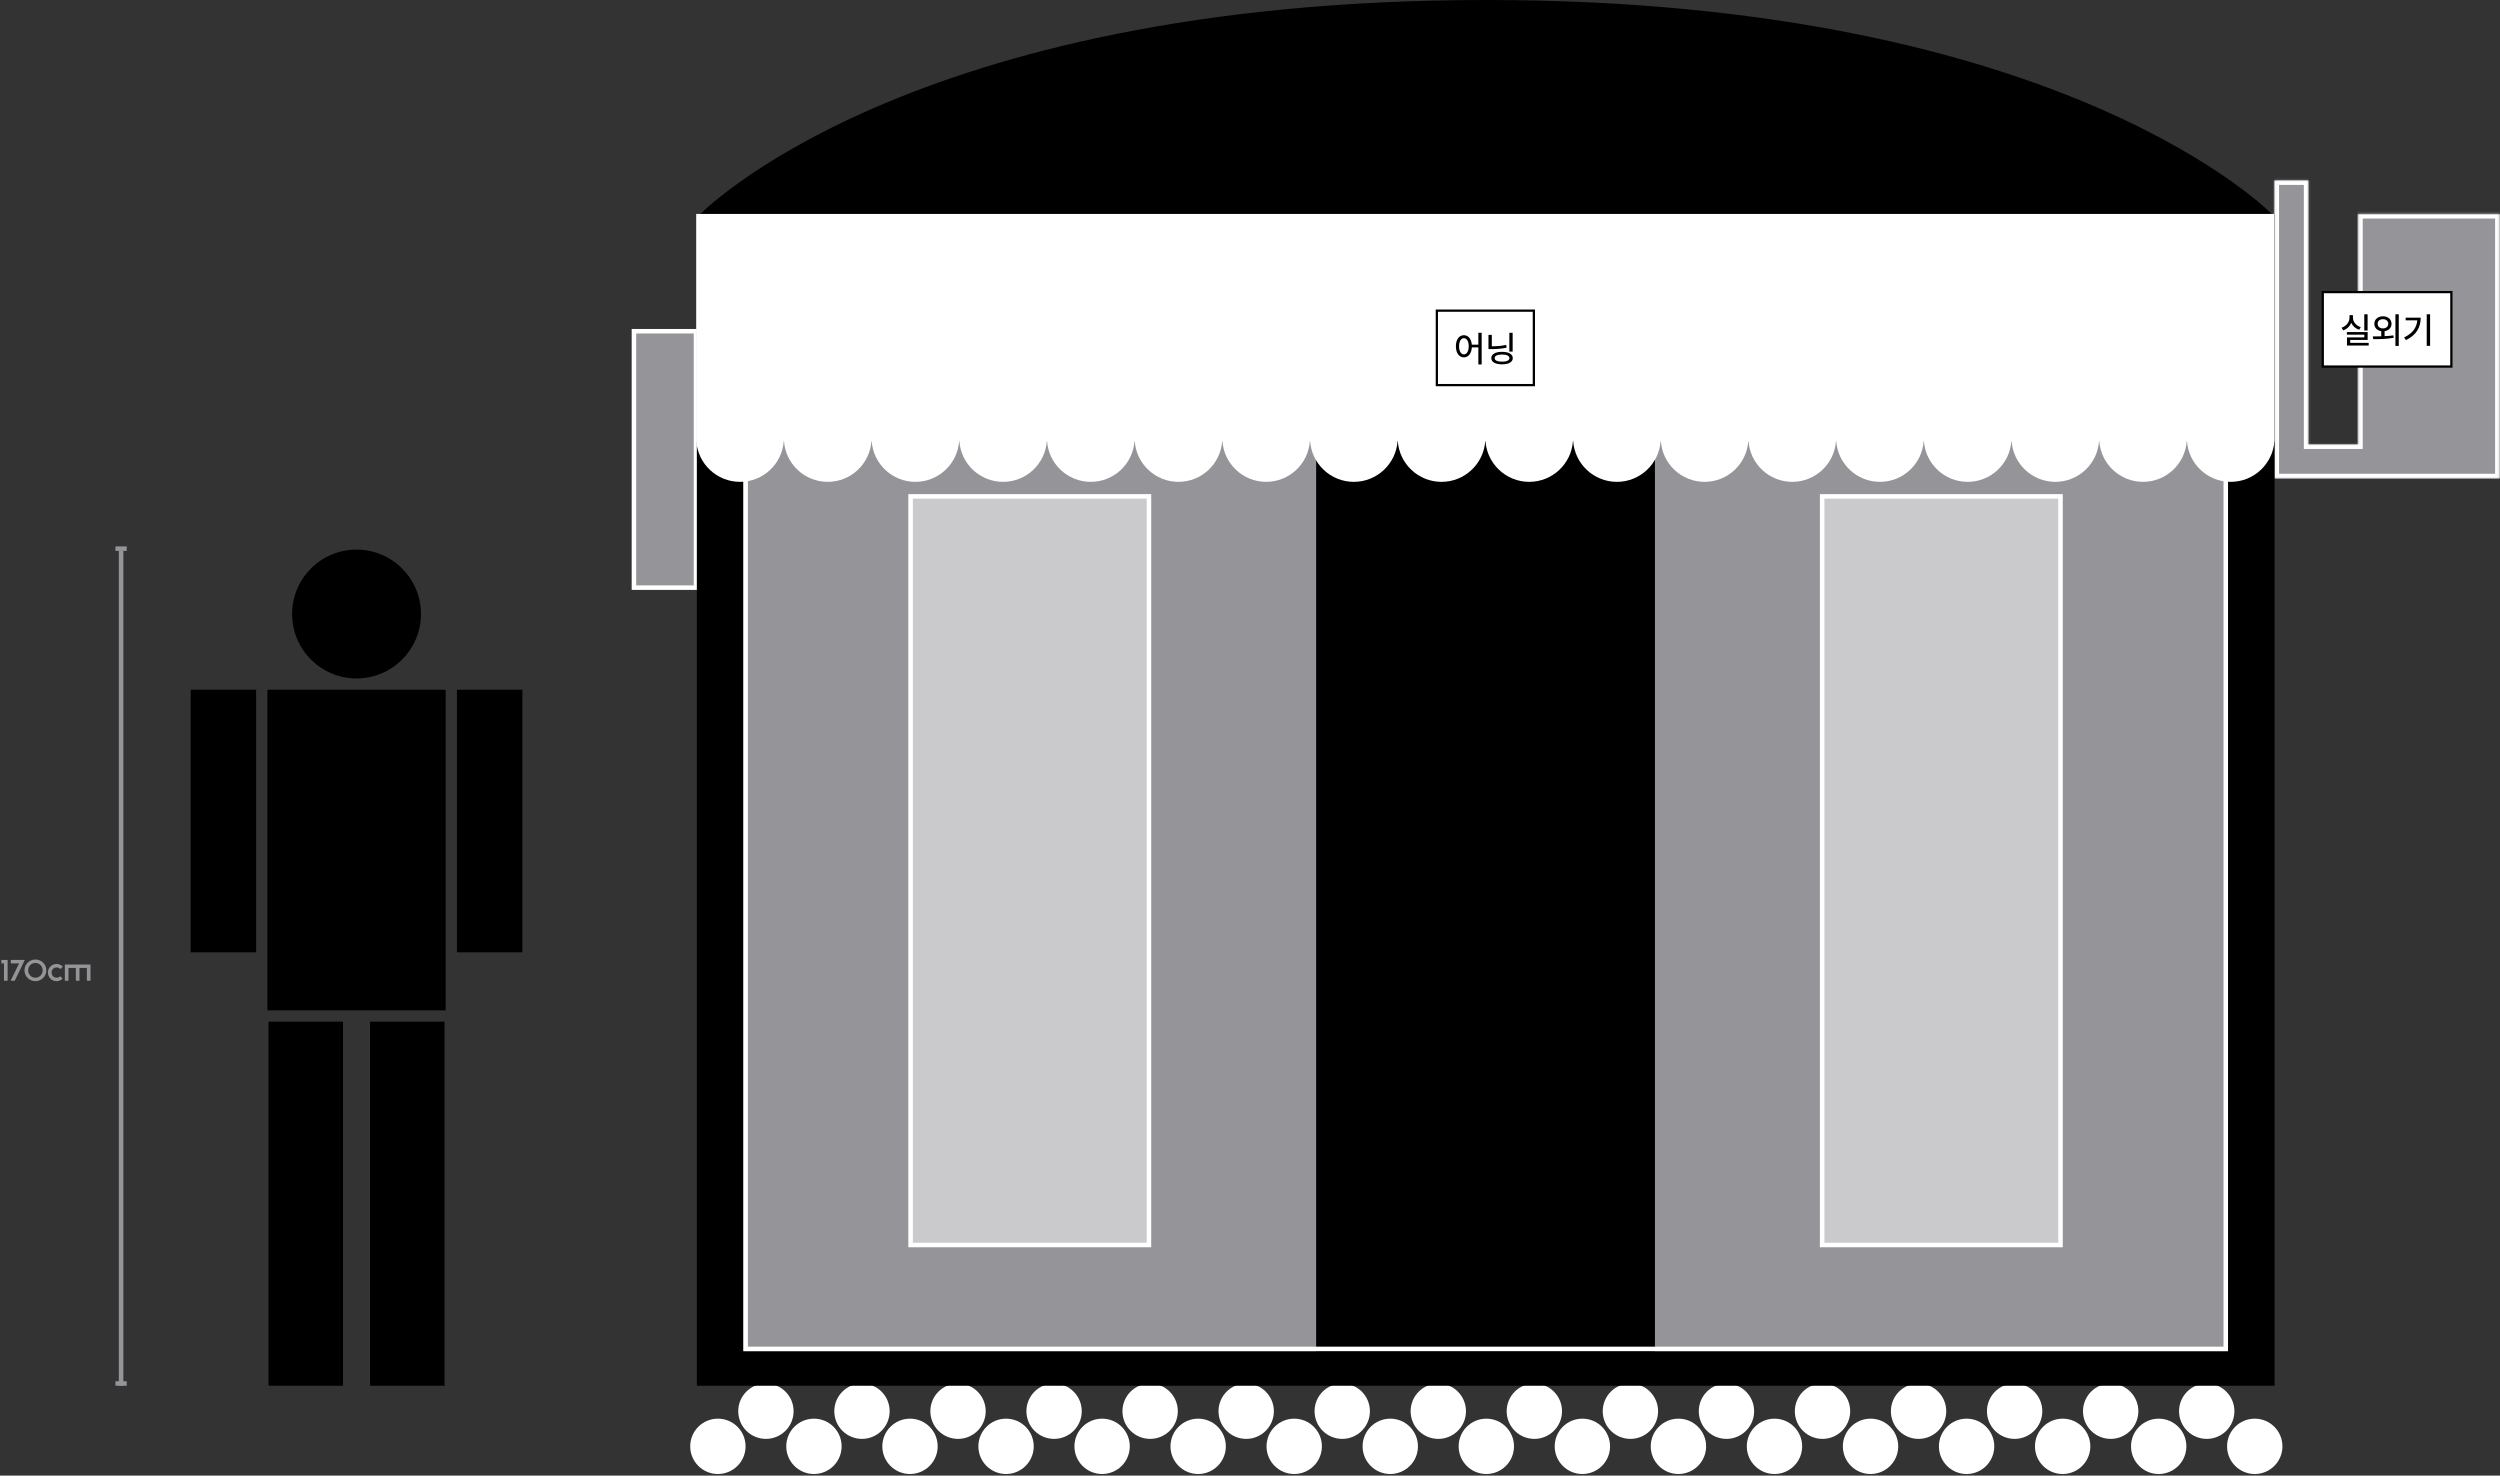 <svg width="1108" height="654" viewBox="0 0 1108 654" fill="none" xmlns="http://www.w3.org/2000/svg">
<rect x="0" y="0" width="1108" height="654" fill="#333333" stroke="none"/>
<circle cx="158.014" cy="272.137" r="28.552" fill="black"/>
<rect x="113.514" y="305.688" width="116.373" height="29" transform="rotate(90 113.514 305.688)" fill="black"/>
<rect x="118.514" y="305.688" width="79" height="142.102" fill="black"/>
<rect x="231.514" y="305.688" width="116.373" height="29" transform="rotate(90 231.514 305.688)" fill="black"/>
<rect x="152.014" y="452.791" width="161.37" height="33" transform="rotate(90 152.014 452.791)" fill="black"/>
<rect x="197.014" y="452.791" width="161.37" height="33" transform="rotate(90 197.014 452.791)" fill="black"/>
<circle cx="318.169" cy="641.017" r="12.267" fill="white"/>
<circle cx="360.74" cy="641.017" r="12.267" fill="white"/>
<circle cx="403.311" cy="641.017" r="12.267" fill="white"/>
<circle cx="445.882" cy="641.017" r="12.267" fill="white"/>
<circle cx="488.453" cy="641.017" r="12.267" fill="white"/>
<circle cx="531.025" cy="641.017" r="12.267" fill="white"/>
<circle cx="573.596" cy="641.017" r="12.267" fill="white"/>
<circle cx="616.167" cy="641.017" r="12.267" fill="white"/>
<circle cx="658.738" cy="641.017" r="12.267" fill="white"/>
<circle cx="701.309" cy="641.017" r="12.267" fill="white"/>
<circle cx="743.88" cy="641.017" r="12.267" fill="white"/>
<circle cx="786.452" cy="641.017" r="12.267" fill="white"/>
<circle cx="829.023" cy="641.017" r="12.267" fill="white"/>
<circle cx="871.594" cy="641.017" r="12.267" fill="white"/>
<circle cx="914.165" cy="641.017" r="12.267" fill="white"/>
<circle cx="956.736" cy="641.017" r="12.267" fill="white"/>
<circle cx="999.307" cy="641.017" r="12.267" fill="white"/>
<circle cx="339.454" cy="625.449" r="12.267" fill="white"/>
<circle cx="382.026" cy="625.449" r="12.267" fill="white"/>
<circle cx="424.597" cy="625.449" r="12.267" fill="white"/>
<circle cx="467.168" cy="625.449" r="12.267" fill="white"/>
<circle cx="509.739" cy="625.449" r="12.267" fill="white"/>
<circle cx="552.31" cy="625.449" r="12.267" fill="white"/>
<circle cx="594.881" cy="625.449" r="12.267" fill="white"/>
<circle cx="637.453" cy="625.449" r="12.267" fill="white"/>
<circle cx="680.024" cy="625.449" r="12.267" fill="white"/>
<circle cx="722.595" cy="625.449" r="12.267" fill="white"/>
<circle cx="765.166" cy="625.449" r="12.267" fill="white"/>
<circle cx="807.737" cy="625.449" r="12.267" fill="white"/>
<circle cx="850.308" cy="625.449" r="12.267" fill="white"/>
<circle cx="892.88" cy="625.449" r="12.267" fill="white"/>
<circle cx="935.451" cy="625.449" r="12.267" fill="white"/>
<circle cx="978.022" cy="625.449" r="12.267" fill="white"/>
<mask id="path-40-inside-1_392_4274" fill="white">
<path fill-rule="evenodd" clip-rule="evenodd" d="M1008.08 79.95H1023.06V196.985H1045.15V94.851H1107.83V197L1107.83 211.971H1008.08V79.95Z"/>
</mask>
<path fill-rule="evenodd" clip-rule="evenodd" d="M1008.08 79.95H1023.06V196.985H1045.15V94.851H1107.83V197L1107.83 211.971H1008.08V79.95Z" fill="#949499"/>
<path d="M1023.06 79.95H1025.06V77.95H1023.06V79.95ZM1008.08 79.95V77.95H1006.08V79.95H1008.08ZM1023.06 196.985H1021.06V198.985H1023.06V196.985ZM1045.15 196.985V198.985H1047.15V196.985H1045.15ZM1045.15 94.851V92.851H1043.15V94.851H1045.15ZM1107.83 94.851H1109.83V92.851H1107.83V94.851ZM1107.83 197L1109.83 197V197H1107.83ZM1107.83 211.971V213.971H1109.83L1109.83 211.971L1107.83 211.971ZM1008.08 211.971H1006.08V213.971H1008.08V211.971ZM1023.06 77.95H1008.08V81.95H1023.06V77.95ZM1025.06 196.985V79.95H1021.06V196.985H1025.06ZM1045.15 194.985H1023.06V198.985H1045.15V194.985ZM1047.15 196.985V94.851H1043.15V196.985H1047.15ZM1045.15 96.851H1107.83V92.851H1045.15V96.851ZM1105.83 94.851V197H1109.83V94.851H1105.83ZM1109.83 211.971L1109.83 197L1105.83 197L1105.83 211.971L1109.83 211.971ZM1008.08 213.971H1107.83V209.971H1008.08V213.971ZM1006.08 79.95V211.971H1010.08V79.95H1006.08Z" fill="white" mask="url(#path-40-inside-1_392_4274)"/>
<path d="M1029.45 129.46H1086.45V162.46H1029.45V129.46Z" fill="white"/>
<path d="M1029.45 129.46H1086.45V162.46H1029.45V129.46Z" stroke="black"/>
<path d="M1049.32 139.289V146.492H1047.85V139.289H1049.32ZM1037.77 145.242C1039.96 144.515 1041.3 142.679 1041.3 140.742V139.664H1042.82V140.742C1042.81 142.617 1044.16 144.32 1046.3 144.992L1045.57 146.148C1043.94 145.617 1042.71 144.515 1042.08 143.093C1041.44 144.625 1040.19 145.843 1038.52 146.414L1037.77 145.242ZM1040.13 148.335V147.164H1049.34V150.664H1041.62V151.96H1049.8V153.148H1040.18V149.539H1047.87V148.335H1040.13ZM1056.12 140.179C1058.33 140.179 1059.92 141.539 1059.93 143.507C1059.92 145.25 1058.67 146.515 1056.85 146.781V148.992C1058.17 148.929 1059.52 148.812 1060.77 148.632L1060.88 149.71C1057.72 150.296 1054.32 150.312 1051.82 150.32L1051.63 149.101C1052.73 149.101 1054.02 149.093 1055.37 149.054V146.781C1053.55 146.507 1052.3 145.242 1052.3 143.507C1052.3 141.539 1053.91 140.179 1056.12 140.179ZM1053.77 143.507C1053.76 144.734 1054.76 145.57 1056.12 145.554C1057.48 145.57 1058.48 144.734 1058.48 143.507C1058.48 142.257 1057.48 141.46 1056.12 141.46C1054.76 141.46 1053.76 142.257 1053.77 143.507ZM1061.65 153.32V139.289H1063.13V153.32H1061.65ZM1077.02 139.289V153.289H1075.52V139.289H1077.02ZM1065.52 149.539C1069.24 147.765 1071.06 145.242 1071.35 141.976H1066.19V140.789H1072.85C1072.85 144.89 1071.11 148.437 1066.3 150.742L1065.52 149.539Z" fill="black"/>
<rect x="280.959" y="146.799" width="27.51" height="113.642" fill="#949499" stroke="white" stroke-width="2"/>
<rect x="308.838" y="94.855" width="699.255" height="519.305" fill="black"/>
<rect x="329.468" y="110.176" width="253.854" height="488.663" fill="#949499"/>
<rect x="403.572" y="219.994" width="105.646" height="331.795" fill="white" fill-opacity="0.5" stroke="white" stroke-width="2"/>
<rect x="733.468" y="110.176" width="253.854" height="488.663" fill="#949499"/>
<rect x="807.572" y="219.994" width="105.646" height="331.795" fill="white" fill-opacity="0.5" stroke="white" stroke-width="2"/>
<rect x="330.468" y="111.176" width="655.994" height="486.663" stroke="white" stroke-width="2"/>
<path d="M1005.33 94.722H311.931C312.603 94.094 313.473 93.302 314.548 92.362C317.521 89.766 322.064 86.047 328.326 81.58C340.848 72.645 360.246 60.715 387.7 48.778C442.605 24.906 529.758 1 658.629 1C787.5 1 874.652 24.906 929.558 48.778C957.012 60.715 976.409 72.645 988.932 81.58C995.193 86.047 999.736 89.766 1002.71 92.362C1003.78 93.302 1004.65 94.094 1005.33 94.722Z" fill="black" stroke="black" stroke-width="2"/>
<path d="M1008.08 94.806H308.549V195.487H308.596C309.295 205.583 317.707 213.556 327.981 213.556C338.254 213.556 346.666 205.583 347.365 195.487H347.459C348.158 205.583 356.569 213.556 366.843 213.556C377.117 213.556 385.529 205.583 386.228 195.487H386.321C387.02 205.583 395.432 213.556 405.706 213.556C415.98 213.556 424.391 205.583 425.09 195.487H425.184C425.883 205.583 434.295 213.556 444.569 213.556C454.842 213.556 463.254 205.583 463.953 195.487H464.047C464.746 205.583 473.157 213.556 483.431 213.556C493.705 213.556 502.117 205.583 502.815 195.487H502.909C503.608 205.583 512.02 213.556 522.294 213.556C532.568 213.556 540.979 205.583 541.678 195.487H541.772C542.471 205.583 550.883 213.556 561.156 213.556C571.43 213.556 579.842 205.583 580.541 195.487H580.635C581.334 205.583 589.745 213.556 600.019 213.556C610.293 213.556 618.704 205.583 619.403 195.487H619.497C620.196 205.583 628.608 213.556 638.882 213.556C649.155 213.556 657.567 205.583 658.266 195.487H658.36C659.059 205.583 667.47 213.556 677.744 213.556C688.018 213.556 696.43 205.583 697.129 195.487H697.222C697.921 205.583 706.333 213.556 716.607 213.556C726.881 213.556 735.292 205.583 735.991 195.487H736.085C736.784 205.583 745.196 213.556 755.469 213.556C765.743 213.556 774.155 205.583 774.854 195.487H774.948C775.647 205.583 784.058 213.556 794.332 213.556C804.606 213.556 813.017 205.583 813.716 195.487H813.81C814.509 205.583 822.921 213.556 833.195 213.556C843.469 213.556 851.88 205.583 852.579 195.487H852.673C853.372 205.583 861.783 213.556 872.057 213.556C882.331 213.556 890.743 205.583 891.442 195.487H891.536C892.235 205.583 900.646 213.556 910.92 213.556C921.194 213.556 929.605 205.583 930.304 195.487H930.398C931.097 205.583 939.509 213.556 949.783 213.556C960.056 213.556 968.468 205.583 969.167 195.487H969.261C969.96 205.583 978.371 213.556 988.645 213.556C998.919 213.556 1007.33 205.583 1008.03 195.487H1008.08V94.806Z" fill="white"/>
<path d="M636.813 137.681H679.813V170.681H636.813V137.681Z" fill="white"/>
<path d="M636.813 137.681H679.813V170.681H636.813V137.681Z" stroke="black"/>
<path d="M648.797 148.556C650.703 148.564 652.086 150.173 652.313 152.759H655.203V147.509H656.672V161.541H655.203V153.962H652.328C652.164 156.697 650.75 158.392 648.797 158.384C646.711 158.392 645.235 156.486 645.25 153.462C645.235 150.47 646.711 148.564 648.797 148.556ZM646.657 153.462C646.664 155.689 647.532 157.056 648.797 157.056C650.063 157.056 650.93 155.689 650.938 153.462C650.93 151.267 650.063 149.892 648.797 149.884C647.532 149.892 646.664 151.267 646.657 153.462ZM670.407 147.509V155.822H668.938V147.509H670.407ZM659.688 154.712V148.416H661.172V153.478C663.438 153.462 665.414 153.314 667.532 152.869L667.735 154.087C665.43 154.572 663.313 154.728 660.844 154.712H659.688ZM660.938 158.728C660.938 156.962 662.774 155.923 665.719 155.931C668.641 155.923 670.461 156.962 670.469 158.728C670.461 160.455 668.641 161.486 665.719 161.478C662.774 161.486 660.938 160.455 660.938 158.728ZM662.438 158.728C662.422 159.712 663.649 160.298 665.719 160.291C667.766 160.298 668.977 159.712 668.985 158.728C668.977 157.697 667.766 157.134 665.719 157.134C663.649 157.134 662.422 157.697 662.438 158.728Z" fill="black"/>
<path d="M1.763 434.66L1.776 426.977H0.593V425.443H3.388V434.66H1.763ZM4.707 434.66L8.451 427.029L8.438 426.977H4.785V425.443H10.986L6.54 434.66H4.707ZM15.69 434.855C13.025 434.855 10.854 432.71 10.854 430.045C10.854 427.38 13.025 425.248 15.69 425.248C18.368 425.248 20.526 427.38 20.526 430.045C20.526 432.71 18.368 434.855 15.69 434.855ZM15.69 433.321C17.471 433.321 18.901 431.904 18.901 430.045C18.901 428.186 17.471 426.782 15.69 426.782C13.935 426.782 12.479 428.186 12.479 430.045C12.479 431.904 13.935 433.321 15.69 433.321ZM25.06 434.855C22.941 434.855 21.225 433.152 21.225 431.033C21.225 428.927 22.941 427.224 25.06 427.224C26.152 427.224 27.153 427.692 27.842 428.42L26.789 429.499C26.386 429.044 25.788 428.758 25.06 428.758C23.838 428.758 22.863 429.746 22.863 431.033C22.863 432.333 23.838 433.321 25.06 433.321C25.749 433.321 26.295 433.074 26.698 432.671L27.751 433.737C27.062 434.439 26.113 434.855 25.06 434.855ZM40.116 427.471V434.66H38.504V428.992H35.228V434.66H33.616V428.992H30.353V434.66H28.741V427.471H40.116Z" fill="#949499"/>
<line x1="51.171" y1="243.16" x2="56.171" y2="243.16" stroke="#949499" stroke-width="2"/>
<path d="M53.671 244.16L53.672 614.16" stroke="#949499" stroke-width="2"/>
<line x1="51.171" y1="613.16" x2="56.171" y2="613.16" stroke="#949499" stroke-width="2"/>
</svg>

